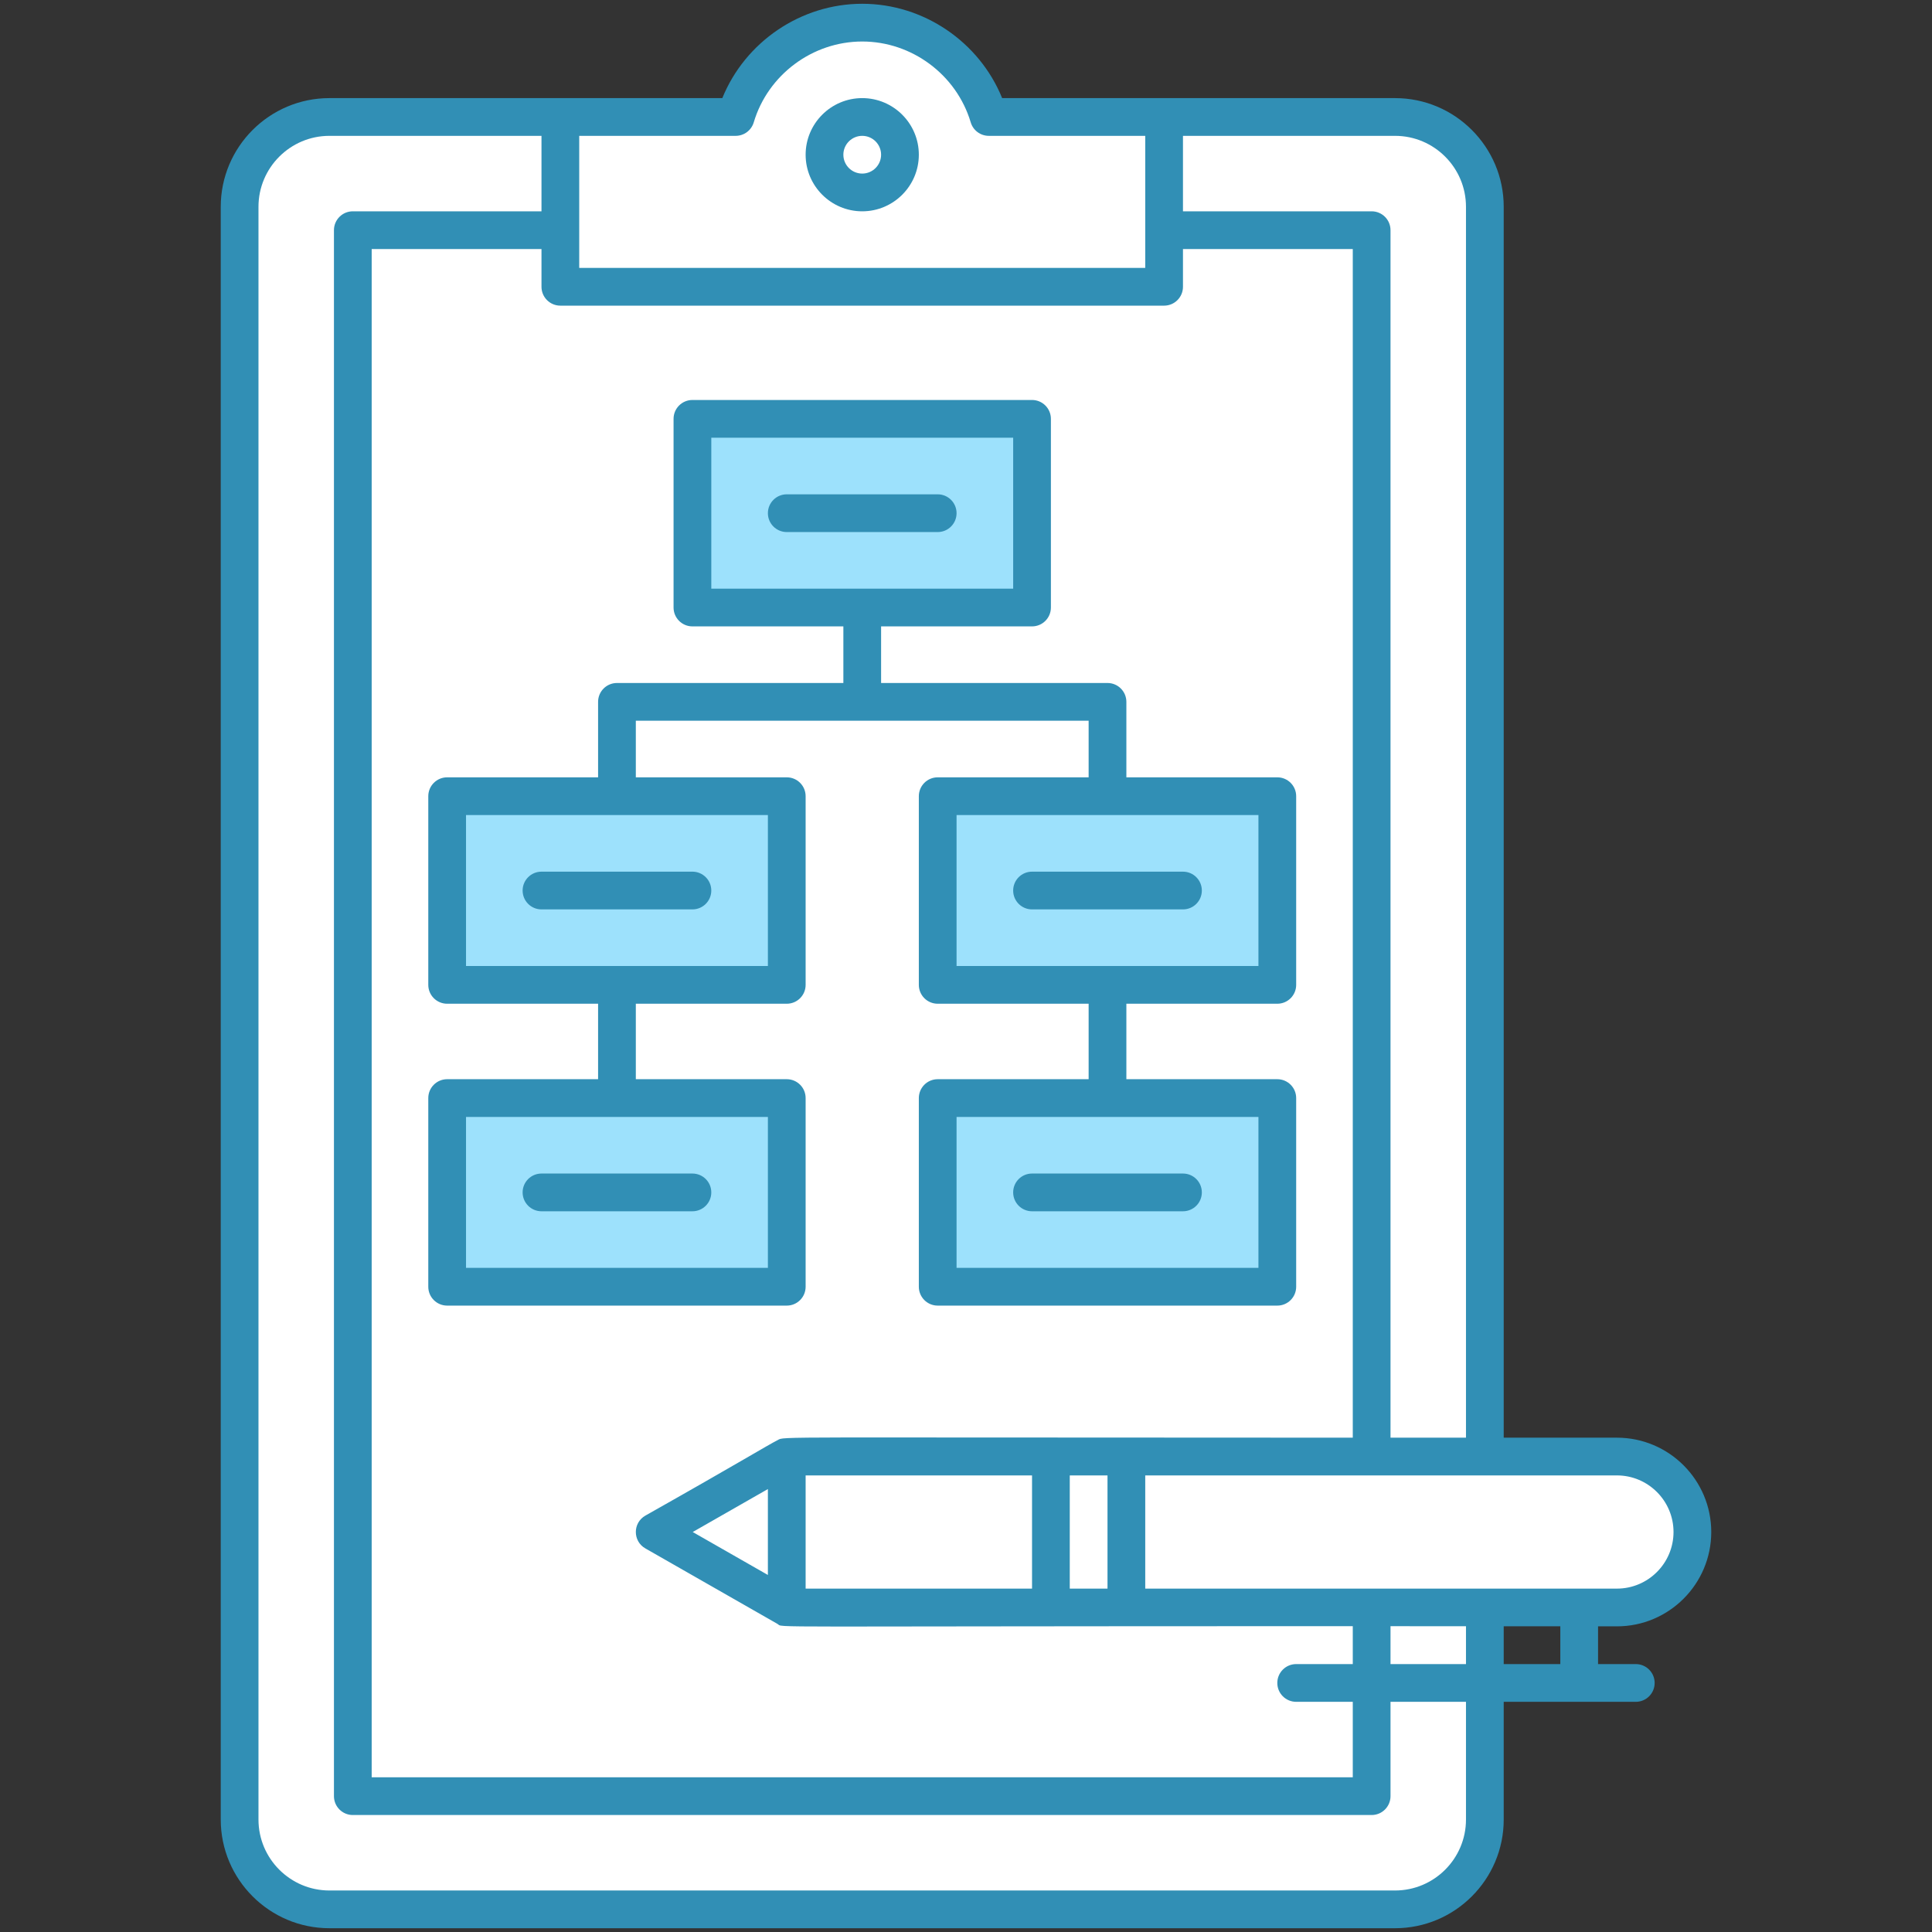 <svg xmlns="http://www.w3.org/2000/svg" xml:space="preserve" viewBox="0 0 512 512" enable-background="new 0 0 512 512" id="planning">
  <rect x="0" y="0" width="512" height="512" fill="#333333" stroke="none"/>
  <g id="_x31_4_x2C__planning_x2C__strategy_x2C__Product_Management_x2C__development_x2C__industry_x2C__business_and_finance" fill="#000000" class="color000000 svgShape">
    <g fill="#000000" class="color000000 svgShape">
      <g fill="#000000" class="color000000 svgShape">
        <g fill="#000000" class="color000000 svgShape">
          <path d="M369.7,31c-22.019,0-39.353,0-61.2,0l-22.167,13.333L262.04,31h-67.08l-23.627,12L148.5,31H87.3
					c-13.14,0-23.8,10.66-23.8,23.8v427.4c0,13.14,10.66,23.8,23.8,23.8h282.4c13.14,0,23.8-10.66,23.8-23.8
					c0-18.614,0-424.394,0-427.4C393.5,41.66,382.84,31,369.7,31z" fill="#ffffff" class="colorffffff svgShape"></path>
          <path d="M93.5,61v415h270V61C353.74,61,106.378,61,93.5,61z" fill="#ffffff" class="colorffffff svgShape"></path>
          <polygon points="298.5 386 310.5 406 298.5 426 278.5 426 269 406 278.5 386" fill="#ffffff" class="colorffffff svgShape"></polygon>
          <polygon points="208.5 386 221 406 208.5 426 173.5 406" fill="#ffffff" class="colorffffff svgShape"></polygon>
          <rect width="70" height="40" x="208.5" y="386" fill="#ffffff" class="colorffffff svgShape"></rect>
          <path d="M428.5,386c11.05,0,20,8.95,20,20c0,11.04-8.96,20-20,20c-26.613,0-85.051,0-130,0v-40
					C323.289,386,399.664,386,428.5,386z" fill="#ffffff" class="colorffffff svgShape"></path>
          <path d="M338.5 291v50h-90v-50C259.389 291 327.539 291 338.5 291zM208.5 291v50h-90v-50C129.389 291 197.539 291 208.5 291zM338.5 211v50c-10.889 0-79.039 0-90 0v-50C259.389 211 327.539 211 338.5 211zM273.5 111v50c-10.889 0-79.039 0-90 0v-50H273.5zM208.5 211v50c-10.889 0-79.039 0-90 0v-50C129.389 211 197.539 211 208.5 211z" fill="#9de1fc" class="color9dcafc svgShape"></path>
          <path d="M308.5,76h-160c0-14.095,0-30.95,0-45c15.717,0,36.571,0,46.46,0c4.3-14.46,17.69-25,33.54-25
					s29.24,10.54,33.54,25c9.877,0,30.536,0,46.46,0C308.5,31,308.5,61.905,308.5,76z M238.5,41c0-5.52-4.48-10-10-10
					s-10,4.48-10,10s4.48,10,10,10S238.5,46.52,238.5,41z" fill="#ffffff" class="colorffffff svgShape"></path>
        </g>
      </g>
      <g fill="#000000" class="color000000 svgShape">
        <path d="M188.5 236c0-2.762-2.238-5-5-5h-40c-2.762 0-5 2.238-5 5s2.238 5 5 5h40C186.262 241 188.5 238.762 188.5 236zM268.5 236c0 2.762 2.238 5 5 5h40c2.762 0 5-2.238 5-5s-2.238-5-5-5h-40C270.738 231 268.5 233.238 268.5 236zM253.5 136c0-2.762-2.238-5-5-5h-40c-2.762 0-5 2.238-5 5s2.238 5 5 5h40C251.262 141 253.5 138.762 253.5 136z" fill="#318fb5" class="color4269a7 svgShape"></path>
        <path d="M213.5,341v-50c0-2.762-2.238-5-5-5h-40v-20h40c2.762,0,5-2.238,5-5v-50c0-2.762-2.238-5-5-5h-40
				v-15c14.518,0,105.386,0,120,0v15h-40c-2.762,0-5,2.238-5,5v50c0,2.762,2.238,5,5,5h40v20h-40c-2.762,0-5,2.238-5,5v50
				c0,2.762,2.238,5,5,5h90c2.762,0,5-2.238,5-5v-50c0-2.762-2.238-5-5-5h-40v-20h40c2.762,0,5-2.238,5-5v-50c0-2.762-2.238-5-5-5
				h-40v-20c0-2.762-2.238-5-5-5h-60v-15h40c2.762,0,5-2.238,5-5v-50c0-2.762-2.238-5-5-5h-90c-2.762,0-5,2.238-5,5v50
				c0,2.762,2.238,5,5,5h40v15h-60c-2.762,0-5,2.238-5,5v20h-40c-2.762,0-5,2.238-5,5v50c0,2.762,2.238,5,5,5h40v20h-40
				c-2.762,0-5,2.238-5,5v50c0,2.762,2.238,5,5,5h90C211.262,346,213.5,343.762,213.5,341z M333.5,336h-80v-40h80V336z M333.5,256
				h-80v-40h80V256z M188.5,116h80v40h-80V116z M123.5,216h80v40h-80V216z M203.5,336h-80v-40h80V336z" fill="#318fb5" class="color4269a7 svgShape"></path>
        <path d="M138.5 316c0 2.762 2.238 5 5 5h40c2.762 0 5-2.238 5-5s-2.238-5-5-5h-40C140.738 311 138.5 313.238 138.5 316zM268.5 316c0 2.762 2.238 5 5 5h40c2.762 0 5-2.238 5-5s-2.238-5-5-5h-40C270.738 311 268.5 313.238 268.5 316z" fill="#318fb5" class="color4269a7 svgShape"></path>
        <path d="M428.5,431c13.785,0,25-11.215,25-25s-11.215-25-25-25h-30V54.8c0-15.88-12.92-28.8-28.8-28.8
				c-34.488,0-73.694,0-104.12,0c-6.048-14.891-20.79-25-37.08-25s-31.032,10.109-37.08,25c-21.77,0-81.426,0-104.12,0
				c-15.88,0-28.8,12.92-28.8,28.8v427.4c0,15.88,12.92,28.8,28.8,28.8h282.4c15.88,0,28.8-12.92,28.8-28.8V451h35
				c2.762,0,5-2.238,5-5s-2.238-5-5-5h-10v-10.005C425.155,430.997,426.819,430.998,428.5,431z M443.5,406c0,8.271-6.729,15-15,15
				h-125v-30h125C436.771,391,443.5,397.729,443.5,406z M343.5,451h15v20h-260V66h45v10c0,2.762,2.238,5,5,5h160
				c2.762,0,5-2.238,5-5V66h45v315c-155.583,0-150.563-0.372-152.394,0.636c-2.758,1.395-9.959,5.844-35.086,20.023
				c-3.352,1.914-3.358,6.765,0,8.682l35,20c1.944,1.111-9.37,0.579,152.48,0.614V441h-15c-2.762,0-5,2.238-5,5
				S340.738,451,343.5,451z M293.5,421h-10v-30h10V421z M213.5,421v-30h60v30H213.5z M183.578,406l19.922-11.384v22.768L183.578,406
				z M368.5,430.958c6.407,0.002,13.073,0.005,20,0.009V441h-20V430.958z M388.5,54.8V381h-20V61c0-2.762-2.238-5-5-5h-50V36h56.2
				C380.066,36,388.5,44.434,388.5,54.8z M194.958,36c2.212,0,4.161-1.453,4.792-3.573C203.506,19.811,215.328,11,228.5,11
				s24.994,8.811,28.75,21.427c0.631,2.12,2.58,3.573,4.792,3.573c11.053,0,31.369,0,41.458,0v35h-150V36
				C163.746,36,183.997,36,194.958,36z M388.5,482.2c0,10.366-8.434,18.8-18.8,18.8H87.3c-10.366,0-18.8-8.434-18.8-18.8V54.8
				c0-10.366,8.434-18.8,18.8-18.8h56.2v20h-50c-2.762,0-5,2.238-5,5v415c0,2.762,2.238,5,5,5h270c2.762,0,5-2.238,5-5v-25h20V482.2
				z M413.5,441h-15v-10.026c4.875,0.003,9.873,0.007,15,0.012V441z" fill="#318fb5" class="color4269a7 svgShape"></path>
        <path d="M228.5,56c8.271,0,15-6.729,15-15s-6.729-15-15-15s-15,6.729-15,15S220.229,56,228.5,56z
				 M228.5,36c2.757,0,5,2.243,5,5s-2.243,5-5,5s-5-2.243-5-5S225.743,36,228.5,36z" fill="#318fb5" class="color4269a7 svgShape"></path>
      </g>
    </g>
  </g>
</svg>
